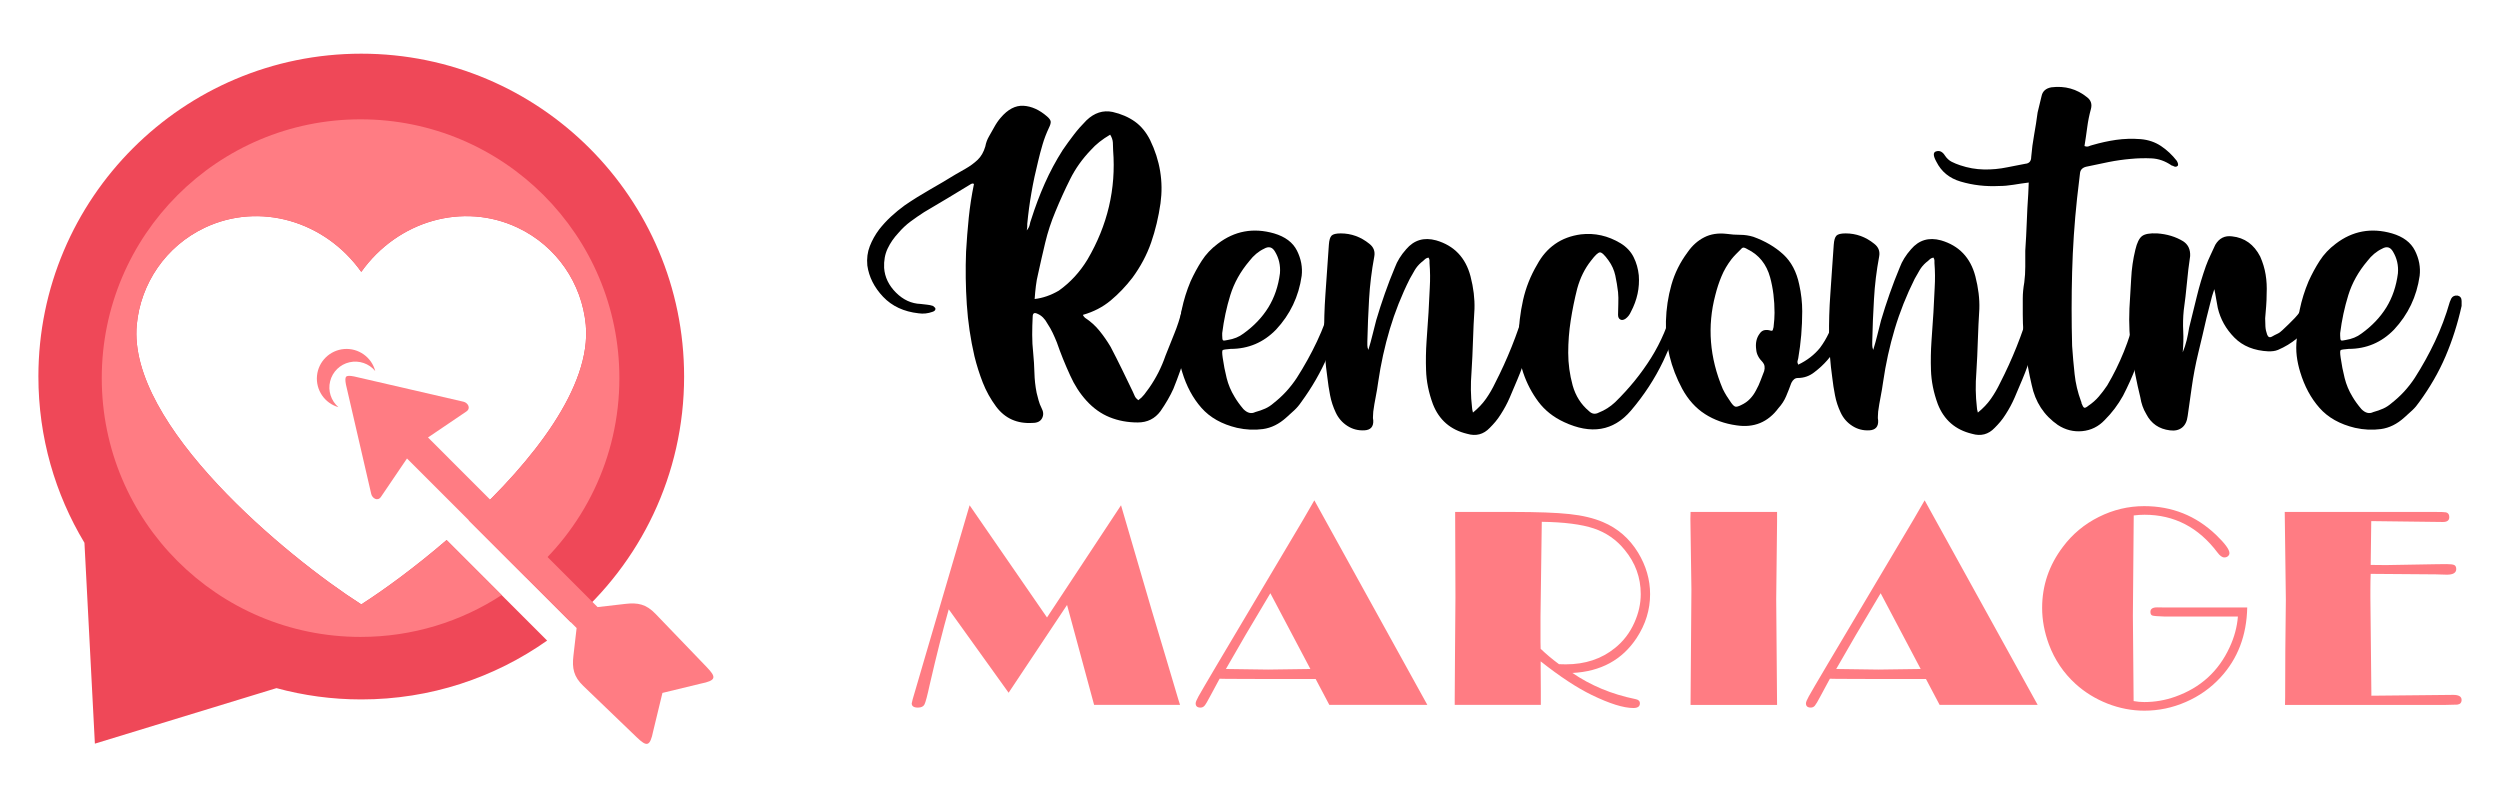 <?xml version="1.0" encoding="utf-8"?>
<!-- Generator: Adobe Illustrator 16.0.0, SVG Export Plug-In . SVG Version: 6.00 Build 0)  -->
<!DOCTYPE svg PUBLIC "-//W3C//DTD SVG 1.1//EN" "http://www.w3.org/Graphics/SVG/1.1/DTD/svg11.dtd">
<svg version="1.1" id="Calque_1" xmlns="http://www.w3.org/2000/svg" xmlns:xlink="http://www.w3.org/1999/xlink" x="0px" y="0px"
	 width="163px" height="52px" viewBox="0 0 163 52" enable-background="new 0 0 163 52" xml:space="preserve">
<g>
	<g>
		<g>
			<path fill="#FF7C83" d="M73.091,32.944l2.007,6.865l0.911,3.044l0.819,2.755l0.111,0.351h-5.603l-1.764-6.516l-3.81,5.723
				l-3.904-5.44c-0.377,1.329-0.788,2.957-1.234,4.886c-0.16,0.739-0.276,1.178-0.347,1.315c-0.07,0.138-0.213,0.208-0.428,0.208
				c-0.271,0-0.405-0.092-0.405-0.276c0-0.055,0.086-0.367,0.258-0.932l0.573-1.963l0.996-3.393l1.947-6.627l5.046,7.315
				L73.091,32.944z"/>
			<path fill="#FF7C83" d="M85.695,32.622l7.368,13.337h-6.391l-0.891-1.687h-3.086l-2.719-0.01l-0.459-0.009L78.91,45.38
				c-0.177,0.34-0.302,0.549-0.373,0.631c-0.071,0.083-0.16,0.124-0.264,0.124c-0.21,0-0.316-0.092-0.316-0.276
				c0-0.08,0.061-0.229,0.18-0.447c0.12-0.218,0.54-0.936,1.259-2.151l5.58-9.393L85.695,32.622z M82.827,38.679l-1.61,2.708
				l-1.288,2.231l2.749,0.038l2.758-0.038L82.827,38.679z"/>
			<path fill="#FF7C83" d="M102.521,43.877c0.59,0.404,1.227,0.748,1.912,1.036c0.683,0.285,1.418,0.509,2.203,0.669
				c0.192,0.035,0.285,0.128,0.285,0.276c0,0.202-0.14,0.304-0.422,0.304c-0.645,0-1.549-0.282-2.715-0.848
				c-0.97-0.472-2.08-1.204-3.332-2.194v0.377l0.01,1.568v0.894h-5.614v-0.415l0.019-3.004l0.028-3.596l-0.019-5.566h3.703
				c1.658,0,2.911,0.046,3.758,0.139c0.848,0.091,1.569,0.265,2.165,0.517c0.969,0.405,1.737,1.072,2.303,1.998
				c0.521,0.862,0.782,1.765,0.782,2.711c0,1.008-0.291,1.958-0.875,2.849C105.771,43.022,104.374,43.783,102.521,43.877z
				 M101.647,43.305l0.441,0.01c1.264,0,2.331-0.354,3.203-1.061c0.553-0.442,0.976-0.995,1.27-1.659
				c0.275-0.608,0.415-1.229,0.415-1.862c0-1.075-0.349-2.036-1.05-2.884c-0.533-0.657-1.202-1.123-2.006-1.393
				c-0.803-0.27-1.936-0.414-3.396-0.434l-0.083,6.176v1.668l0.009,0.436C100.825,42.66,101.224,42.995,101.647,43.305z"/>
			<path fill="#FF7C83" d="M115.865,33.378v0.645l-0.056,5.052l0.056,6.885h-5.641l0.056-7.53l-0.066-4.599l0.011-0.452H115.865z"/>
			<path fill="#FF7C83" d="M125.487,32.622l7.369,13.337h-6.393l-0.89-1.687h-3.087l-2.719-0.01l-0.459-0.009l-0.607,1.126
				c-0.177,0.34-0.302,0.549-0.372,0.631c-0.07,0.083-0.16,0.124-0.264,0.124c-0.212,0-0.317-0.092-0.317-0.276
				c0-0.08,0.061-0.229,0.181-0.447c0.118-0.218,0.539-0.936,1.258-2.151l5.58-9.393L125.487,32.622z M122.619,38.679l-1.609,2.708
				l-1.289,2.231l2.751,0.038l2.756-0.038L122.619,38.679z"/>
			<path fill="#FF7C83" d="M146.519,39.608c-0.036,1.826-0.62,3.35-1.751,4.57c-0.634,0.684-1.384,1.214-2.254,1.591
				c-0.868,0.38-1.771,0.567-2.704,0.567c-0.813,0-1.61-0.153-2.396-0.459c-0.787-0.31-1.485-0.739-2.093-1.292
				c-0.78-0.713-1.358-1.569-1.732-2.57c-0.296-0.8-0.442-1.592-0.442-2.379c0-1.463,0.452-2.79,1.355-3.982
				c0.619-0.829,1.399-1.479,2.34-1.949c0.94-0.47,1.926-0.705,2.959-0.705c1.813,0,3.373,0.623,4.683,1.871
				c0.583,0.561,0.875,0.957,0.875,1.189c0,0.081-0.032,0.147-0.096,0.203c-0.064,0.055-0.144,0.082-0.234,0.082
				c-0.142,0-0.292-0.107-0.451-0.322c-1.235-1.64-2.817-2.461-4.75-2.461c-0.233,0-0.469,0.015-0.709,0.045l-0.055,6.545
				l0.048,5.558c0.231,0.044,0.465,0.064,0.698,0.064c0.693,0,1.366-0.117,2.016-0.349c1.645-0.583,2.824-1.655,3.544-3.219
				c0.307-0.655,0.487-1.326,0.542-2.009h-4.81c-0.426-0.013-0.68-0.034-0.767-0.064c-0.086-0.03-0.128-0.11-0.128-0.239
				c0-0.197,0.146-0.294,0.441-0.294l0.553,0.008H146.519z"/>
			<path fill="#FF7C83" d="M154.569,37.416c-0.012,0.281-0.019,0.626-0.019,1.031V39l0.065,6.36l3.125-0.031l2.211-0.023
				c0.362,0,0.545,0.109,0.545,0.327c0,0.181-0.094,0.284-0.277,0.308c-0.043,0.007-0.298,0.013-0.766,0.019h-10.471l0.01-0.479
				l0.011-3.079l0.035-3.3l-0.073-5.724h9.77c0.437,0,0.686,0.01,0.747,0.027c0.142,0.037,0.212,0.139,0.212,0.31
				c0,0.212-0.136,0.318-0.405,0.318h-0.063l-4.62-0.057l-0.036,2.857l1.005,0.01l3.227-0.056l0.708-0.008
				c0.259,0,0.43,0.021,0.513,0.064s0.124,0.131,0.124,0.261c0,0.242-0.202,0.365-0.607,0.365l-0.728-0.021L154.569,37.416z"/>
		</g>
		<g>
			<g>
				<path d="M66.944,15.023c0.106-0.13,0.171-0.252,0.193-0.37c0.021-0.118,0.053-0.23,0.095-0.338
					c0.258-0.815,0.552-1.599,0.886-2.35c0.332-0.75,0.723-1.48,1.174-2.188c0.236-0.343,0.477-0.676,0.724-0.997
					c0.247-0.323,0.521-0.633,0.821-0.934c0.515-0.493,1.083-0.676,1.706-0.547c0.557,0.128,1.041,0.338,1.449,0.627
					c0.407,0.291,0.739,0.693,0.996,1.207c0.645,1.33,0.87,2.704,0.677,4.119c-0.129,0.902-0.333,1.754-0.611,2.559
					c-0.28,0.805-0.688,1.572-1.224,2.302c-0.43,0.558-0.901,1.05-1.416,1.48c-0.516,0.429-1.116,0.739-1.803,0.934
					c0,0.042,0.043,0.106,0.129,0.192c0.364,0.236,0.681,0.521,0.949,0.854c0.269,0.331,0.509,0.681,0.725,1.046
					c0.257,0.492,0.504,0.98,0.74,1.464c0.236,0.482,0.471,0.972,0.708,1.464c0.042,0.107,0.085,0.205,0.129,0.29
					c0.042,0.087,0.117,0.172,0.225,0.257c0.15-0.107,0.279-0.23,0.387-0.369c0.107-0.141,0.214-0.285,0.322-0.435
					c0.45-0.645,0.804-1.342,1.062-2.093c0.194-0.493,0.387-0.976,0.579-1.448c0.193-0.472,0.354-0.965,0.483-1.479
					c0.043-0.15,0.097-0.29,0.161-0.418c0.063-0.13,0.117-0.258,0.16-0.388c0.107-0.192,0.258-0.257,0.451-0.192
					c0.193,0.021,0.29,0.15,0.29,0.385c-0.022,0.131-0.032,0.259-0.032,0.388c0,0.128-0.021,0.258-0.064,0.385
					c-0.193,0.838-0.413,1.67-0.659,2.496c-0.248,0.825-0.532,1.635-0.854,2.43c-0.214,0.472-0.494,0.954-0.836,1.448
					c-0.366,0.494-0.858,0.74-1.481,0.74c-0.666,0-1.277-0.114-1.834-0.34c-0.558-0.225-1.062-0.583-1.512-1.076
					c-0.43-0.473-0.784-1.02-1.062-1.643c-0.344-0.749-0.633-1.469-0.869-2.155c-0.086-0.214-0.177-0.425-0.274-0.628
					c-0.096-0.204-0.209-0.401-0.338-0.596c-0.172-0.321-0.386-0.536-0.643-0.643c-0.216-0.108-0.323-0.044-0.323,0.192
					c-0.021,0.386-0.031,0.778-0.031,1.175c0,0.397,0.021,0.789,0.064,1.175c0.043,0.43,0.069,0.864,0.081,1.304
					c0.01,0.439,0.059,0.873,0.144,1.303c0.043,0.173,0.086,0.338,0.129,0.499s0.107,0.326,0.193,0.498
					c0.128,0.236,0.139,0.456,0.032,0.66s-0.312,0.305-0.612,0.305c-1.008,0.066-1.802-0.288-2.382-1.062
					c-0.364-0.493-0.654-1.014-0.868-1.56c-0.214-0.548-0.398-1.122-0.546-1.723c-0.258-1.114-0.424-2.242-0.499-3.378
					c-0.076-1.137-0.092-2.285-0.048-3.444c0.043-0.751,0.102-1.491,0.176-2.221c0.075-0.729,0.188-1.459,0.338-2.188
					c-0.043-0.043-0.107-0.043-0.192,0c-0.494,0.301-0.998,0.606-1.513,0.917c-0.515,0.312-1.03,0.617-1.544,0.917
					c-0.301,0.193-0.596,0.398-0.886,0.612c-0.289,0.215-0.551,0.462-0.788,0.74c-0.301,0.321-0.537,0.664-0.708,1.029
					c-0.172,0.365-0.247,0.783-0.226,1.256c0.043,0.6,0.301,1.137,0.773,1.609c0.471,0.471,1.008,0.718,1.608,0.739
					c0.15,0.021,0.29,0.038,0.419,0.048c0.128,0.012,0.258,0.039,0.386,0.081c0.043,0.044,0.081,0.075,0.112,0.097
					c0.032,0.021,0.048,0.054,0.048,0.096c0,0.087-0.064,0.151-0.193,0.193c-0.3,0.108-0.6,0.14-0.901,0.096
					c-0.966-0.106-1.737-0.466-2.317-1.076c-0.579-0.612-0.923-1.292-1.03-2.044c-0.043-0.451,0.01-0.869,0.161-1.256
					c0.15-0.385,0.354-0.75,0.611-1.093c0.236-0.301,0.494-0.58,0.772-0.838c0.279-0.258,0.58-0.504,0.902-0.739
					c0.536-0.365,1.078-0.702,1.625-1.015c0.547-0.311,1.1-0.638,1.658-0.981l0.675-0.386c0.3-0.172,0.563-0.365,0.789-0.579
					c0.225-0.215,0.391-0.504,0.499-0.869c0.043-0.236,0.123-0.456,0.242-0.66c0.118-0.204,0.23-0.402,0.337-0.596
					c0.128-0.235,0.268-0.439,0.418-0.612c0.471-0.558,0.971-0.819,1.497-0.787c0.525,0.032,1.034,0.264,1.528,0.691
					c0.151,0.129,0.23,0.241,0.242,0.338c0.01,0.097-0.027,0.231-0.113,0.403c-0.172,0.364-0.312,0.729-0.418,1.094
					c-0.108,0.365-0.205,0.729-0.29,1.094c-0.172,0.688-0.317,1.368-0.434,2.044c-0.119,0.676-0.209,1.356-0.274,2.044
					c0,0.043,0,0.097,0,0.161C66.975,14.829,66.965,14.916,66.944,15.023z M67.459,19.496c0.536-0.063,1.062-0.246,1.577-0.547
					c0.751-0.535,1.373-1.212,1.867-2.027c1.309-2.231,1.867-4.602,1.673-7.112c0-0.171-0.005-0.343-0.017-0.515
					c-0.011-0.172-0.07-0.343-0.176-0.515c-0.515,0.301-0.933,0.632-1.256,0.997c-0.558,0.58-1.009,1.212-1.351,1.899
					c-0.344,0.687-0.666,1.395-0.965,2.123c-0.279,0.666-0.499,1.336-0.66,2.012c-0.162,0.676-0.317,1.357-0.467,2.044
					c-0.064,0.258-0.113,0.521-0.144,0.788C67.507,18.912,67.479,19.197,67.459,19.496z"/>
				<path d="M76.856,22.104c0-1.287,0.257-2.543,0.772-3.766c0.215-0.471,0.456-0.917,0.725-1.335
					c0.268-0.419,0.616-0.789,1.045-1.11c1.095-0.838,2.317-1.063,3.669-0.676c0.729,0.215,1.228,0.59,1.496,1.125
					c0.268,0.537,0.37,1.086,0.306,1.643c-0.193,1.352-0.751,2.521-1.673,3.508c-0.816,0.837-1.803,1.255-2.961,1.255
					c-0.301,0.021-0.473,0.049-0.515,0.08c-0.043,0.032-0.043,0.2,0,0.499c0.064,0.45,0.15,0.891,0.257,1.319
					c0.107,0.43,0.278,0.837,0.515,1.225c0.15,0.257,0.343,0.525,0.579,0.803c0.257,0.259,0.515,0.322,0.772,0.193
					c0.236-0.063,0.451-0.141,0.644-0.226c0.193-0.085,0.375-0.204,0.547-0.354c0.3-0.236,0.573-0.488,0.82-0.755
					c0.246-0.27,0.477-0.564,0.692-0.887c0.493-0.771,0.934-1.564,1.32-2.381c0.385-0.816,0.708-1.673,0.965-2.574
					c0.043-0.086,0.075-0.16,0.097-0.227c0.084-0.148,0.225-0.214,0.418-0.192c0.171,0.044,0.257,0.161,0.257,0.354v0.321
					c-0.257,1.158-0.607,2.252-1.046,3.282c-0.439,1.031-1.014,2.027-1.721,2.994c-0.129,0.192-0.279,0.37-0.451,0.53
					c-0.172,0.16-0.343,0.316-0.515,0.467c-0.472,0.429-0.982,0.681-1.529,0.756c-0.547,0.074-1.11,0.049-1.689-0.08
					c-0.988-0.236-1.76-0.67-2.318-1.303c-0.559-0.634-0.977-1.412-1.255-2.333c-0.108-0.345-0.182-0.693-0.225-1.048
					C76.813,22.859,76.813,22.489,76.856,22.104z M79.688,21.718v0.161c0,0.171,0.016,0.272,0.048,0.305
					c0.031,0.033,0.134,0.028,0.306-0.016c0.408-0.064,0.75-0.204,1.03-0.419c0.687-0.492,1.228-1.063,1.625-1.705
					c0.396-0.645,0.649-1.383,0.756-2.221c0.043-0.515-0.064-0.986-0.322-1.416c-0.172-0.3-0.408-0.365-0.708-0.193
					c-0.366,0.172-0.687,0.441-0.966,0.805c-0.58,0.688-0.993,1.427-1.239,2.221S79.795,20.86,79.688,21.718z"/>
				<path d="M96.036,26.899c0.344-0.279,0.628-0.58,0.854-0.902c0.225-0.321,0.423-0.665,0.596-1.029
					c0.792-1.545,1.436-3.153,1.931-4.828c0.043-0.106,0.081-0.22,0.113-0.338c0.033-0.116,0.069-0.241,0.112-0.369
					c0.064-0.129,0.172-0.183,0.323-0.161c0.171,0.044,0.257,0.141,0.257,0.289c0,0.451-0.054,0.923-0.161,1.416
					c-0.151,0.645-0.311,1.282-0.483,1.915c-0.172,0.634-0.386,1.251-0.644,1.851c-0.172,0.407-0.337,0.8-0.498,1.175
					s-0.36,0.746-0.595,1.109c-0.107,0.173-0.223,0.328-0.339,0.468c-0.118,0.141-0.242,0.273-0.37,0.402
					c-0.408,0.43-0.9,0.558-1.477,0.387c-1.083-0.258-1.826-0.903-2.229-1.932c-0.277-0.752-0.426-1.49-0.447-2.221
					c-0.022-0.622-0.011-1.249,0.032-1.883c0.042-0.633,0.085-1.261,0.129-1.882c0.021-0.535,0.048-1.073,0.081-1.61
					c0.032-0.535,0.026-1.071-0.017-1.607c0-0.044,0-0.098,0-0.161c0-0.065-0.021-0.13-0.064-0.193
					c-0.108,0.021-0.193,0.063-0.257,0.128c-0.064,0.065-0.14,0.129-0.225,0.192c-0.172,0.151-0.312,0.317-0.419,0.499
					c-0.107,0.185-0.215,0.371-0.321,0.564c-0.538,1.072-0.971,2.167-1.304,3.282c-0.333,1.116-0.584,2.264-0.756,3.443
					c-0.043,0.321-0.097,0.644-0.161,0.967c-0.064,0.321-0.118,0.642-0.161,0.965c0,0.108-0.005,0.204-0.016,0.289
					c-0.012,0.086-0.005,0.183,0.016,0.288c0.021,0.408-0.172,0.624-0.579,0.646c-0.408,0.021-0.778-0.076-1.11-0.29
					c-0.333-0.214-0.585-0.504-0.756-0.868c-0.172-0.365-0.296-0.74-0.37-1.128c-0.075-0.385-0.134-0.772-0.177-1.157
					c-0.129-0.902-0.199-1.802-0.209-2.703c-0.01-0.902,0.016-1.803,0.08-2.704c0.043-0.558,0.082-1.1,0.113-1.626
					c0.032-0.524,0.069-1.066,0.113-1.624c0.021-0.301,0.08-0.499,0.176-0.595c0.097-0.097,0.295-0.146,0.595-0.146
					c0.687,0,1.31,0.225,1.867,0.676c0.278,0.215,0.387,0.493,0.322,0.837c-0.172,0.923-0.285,1.846-0.338,2.767
					c-0.054,0.923-0.091,1.846-0.113,2.769c0,0.086,0,0.172,0,0.257c0,0.086,0.022,0.183,0.065,0.291
					c0.106-0.344,0.197-0.671,0.271-0.982c0.074-0.311,0.156-0.627,0.241-0.949c0.171-0.579,0.357-1.159,0.562-1.738
					c0.202-0.579,0.421-1.147,0.656-1.706c0.149-0.406,0.394-0.804,0.737-1.19c0.512-0.601,1.163-0.794,1.954-0.578
					c1.174,0.342,1.922,1.126,2.242,2.349c0.194,0.751,0.278,1.459,0.257,2.123c-0.043,0.687-0.076,1.375-0.097,2.06
					c-0.021,0.688-0.054,1.374-0.097,2.062c-0.064,0.794-0.053,1.555,0.033,2.285c0,0.042,0.005,0.09,0.016,0.144
					C95.998,26.744,96.016,26.813,96.036,26.899z"/>
				<path d="M98.996,22.168c0.022-0.923,0.125-1.791,0.308-2.607c0.183-0.814,0.49-1.587,0.922-2.315
					c0.302-0.559,0.689-1.004,1.165-1.337c0.474-0.332,1.035-0.541,1.681-0.628c0.905-0.106,1.768,0.087,2.587,0.579
					c0.385,0.237,0.669,0.537,0.852,0.902c0.183,0.364,0.295,0.761,0.339,1.19c0.063,0.815-0.107,1.608-0.515,2.381
					c-0.086,0.194-0.205,0.344-0.354,0.451c-0.129,0.086-0.242,0.102-0.339,0.047c-0.095-0.052-0.145-0.154-0.145-0.304
					c0-0.236,0.005-0.483,0.017-0.74c0.011-0.257,0.005-0.504-0.017-0.741c-0.043-0.364-0.102-0.724-0.178-1.078
					s-0.223-0.681-0.439-0.98c-0.26-0.366-0.449-0.542-0.569-0.532c-0.119,0.011-0.309,0.188-0.569,0.532
					c-0.412,0.515-0.715,1.126-0.909,1.834c-0.173,0.687-0.315,1.378-0.422,2.076c-0.109,0.696-0.163,1.399-0.163,2.107
					c0,0.707,0.096,1.417,0.289,2.125c0.193,0.686,0.548,1.244,1.063,1.673c0.192,0.192,0.406,0.224,0.643,0.097
					c0.386-0.15,0.74-0.375,1.063-0.676c0.922-0.901,1.705-1.866,2.349-2.897c0.644-1.029,1.126-2.166,1.448-3.411
					c0.043-0.107,0.069-0.198,0.082-0.273c0.011-0.075,0.036-0.155,0.079-0.242c0.066-0.192,0.183-0.277,0.355-0.257
					c0.171,0.021,0.256,0.141,0.256,0.354c-0.022,0.086-0.031,0.16-0.031,0.226s-0.011,0.14-0.032,0.226
					c-0.365,1.244-0.82,2.44-1.366,3.589c-0.548,1.147-1.252,2.226-2.109,3.233c-1.137,1.331-2.596,1.578-4.377,0.741
					c-0.686-0.321-1.239-0.762-1.657-1.319c-0.418-0.559-0.746-1.18-0.981-1.868c-0.129-0.385-0.221-0.766-0.274-1.142
					C98.991,22.808,98.975,22.469,98.996,22.168z"/>
				<path d="M117.244,23.776c0.58-0.277,1.052-0.643,1.418-1.094c0.448-0.601,0.771-1.287,0.963-2.06
					c0.044-0.107,0.075-0.22,0.098-0.338c0.021-0.118,0.053-0.241,0.096-0.37c0.022-0.084,0.043-0.155,0.064-0.209
					c0.021-0.053,0.088-0.069,0.194-0.05c0.105,0.022,0.203,0.056,0.291,0.099c0.084,0.042,0.127,0.117,0.127,0.225
					c0,0.086,0.005,0.167,0.016,0.241c0.011,0.075,0.005,0.156-0.016,0.242c-0.127,0.771-0.37,1.479-0.724,2.124
					c-0.354,0.643-0.842,1.201-1.465,1.674c-0.321,0.257-0.686,0.385-1.094,0.385c-0.172,0-0.312,0.108-0.418,0.322
					c-0.107,0.302-0.223,0.59-0.34,0.869c-0.117,0.278-0.285,0.537-0.498,0.771c-0.686,0.923-1.598,1.299-2.735,1.126
					c-0.772-0.106-1.459-0.354-2.061-0.739c-0.6-0.387-1.093-0.934-1.479-1.641c-0.75-1.395-1.105-2.865-1.063-4.409
					c0.022-0.815,0.141-1.604,0.355-2.365c0.215-0.763,0.567-1.476,1.063-2.141c0.298-0.43,0.658-0.751,1.079-0.965
					c0.417-0.214,0.905-0.29,1.464-0.226c0.3,0.043,0.595,0.063,0.884,0.063c0.291,0,0.573,0.044,0.854,0.129
					c0.772,0.279,1.42,0.66,1.947,1.143c0.526,0.483,0.874,1.143,1.046,1.979c0.129,0.579,0.194,1.158,0.194,1.738
					c0,0.515-0.023,1.029-0.065,1.544c-0.045,0.515-0.108,1.019-0.194,1.513c-0.021,0.064-0.037,0.129-0.048,0.193
					S117.201,23.691,117.244,23.776z M115.7,20.397c0-0.837-0.096-1.608-0.289-2.316c-0.237-0.858-0.729-1.47-1.481-1.835
					c-0.063-0.043-0.134-0.074-0.208-0.097c-0.075-0.021-0.145,0.011-0.211,0.097c-0.106,0.108-0.213,0.215-0.322,0.321
					c-0.106,0.107-0.203,0.216-0.288,0.322c-0.279,0.365-0.501,0.74-0.659,1.127c-0.162,0.386-0.296,0.793-0.403,1.223
					c-0.536,2.038-0.375,4.077,0.483,6.115c0.083,0.172,0.171,0.327,0.258,0.467c0.086,0.139,0.181,0.283,0.289,0.434
					c0.107,0.15,0.197,0.236,0.274,0.257c0.073,0.022,0.198-0.01,0.368-0.096c0.237-0.107,0.435-0.247,0.596-0.419
					c0.162-0.171,0.295-0.364,0.401-0.578c0.108-0.194,0.2-0.392,0.275-0.596c0.072-0.203,0.154-0.413,0.241-0.628
					c0.064-0.235,0.031-0.43-0.097-0.579c-0.257-0.258-0.396-0.525-0.42-0.804c-0.063-0.43,0.012-0.784,0.226-1.063
					c0.086-0.128,0.194-0.204,0.322-0.225c0.13-0.021,0.258-0.01,0.387,0.033c0.085,0.021,0.134,0.005,0.146-0.049
					c0.011-0.054,0.025-0.113,0.048-0.178c0.021-0.171,0.038-0.344,0.049-0.515C115.693,20.646,115.7,20.505,115.7,20.397z"/>
				<path d="M128.957,26.899c0.345-0.279,0.63-0.58,0.854-0.902c0.225-0.321,0.422-0.665,0.597-1.029
					c0.793-1.545,1.436-3.153,1.929-4.828c0.044-0.106,0.082-0.22,0.114-0.338c0.032-0.116,0.069-0.241,0.112-0.369
					c0.064-0.129,0.171-0.183,0.321-0.161c0.171,0.044,0.258,0.141,0.258,0.289c0,0.451-0.055,0.923-0.161,1.416
					c-0.148,0.645-0.312,1.282-0.483,1.915c-0.171,0.634-0.387,1.251-0.644,1.851c-0.171,0.407-0.337,0.8-0.498,1.175
					c-0.162,0.375-0.359,0.746-0.596,1.109c-0.107,0.173-0.221,0.328-0.338,0.468c-0.117,0.141-0.242,0.273-0.37,0.402
					c-0.408,0.43-0.9,0.558-1.477,0.387c-1.083-0.258-1.825-0.903-2.229-1.932c-0.277-0.752-0.424-1.49-0.447-2.221
					c-0.021-0.622-0.011-1.249,0.033-1.883c0.043-0.633,0.083-1.261,0.128-1.882c0.021-0.535,0.048-1.073,0.081-1.61
					c0.032-0.535,0.027-1.071-0.015-1.607c0-0.044,0-0.098,0-0.161c0-0.065-0.025-0.13-0.066-0.193
					c-0.107,0.021-0.192,0.063-0.257,0.128c-0.064,0.065-0.142,0.129-0.226,0.192c-0.172,0.151-0.312,0.317-0.418,0.499
					c-0.106,0.185-0.215,0.371-0.322,0.564c-0.536,1.072-0.971,2.167-1.304,3.282c-0.333,1.116-0.584,2.264-0.755,3.443
					c-0.045,0.321-0.098,0.644-0.162,0.967c-0.064,0.321-0.117,0.642-0.161,0.965c0,0.108-0.005,0.204-0.016,0.289
					c-0.01,0.086-0.005,0.183,0.016,0.288c0.022,0.408-0.172,0.624-0.578,0.646c-0.408,0.021-0.779-0.076-1.109-0.29
					c-0.335-0.214-0.587-0.504-0.757-0.868c-0.173-0.365-0.297-0.74-0.37-1.128c-0.075-0.385-0.137-0.772-0.179-1.157
					c-0.127-0.902-0.198-1.802-0.207-2.703c-0.012-0.902,0.015-1.803,0.08-2.704c0.042-0.558,0.079-1.1,0.111-1.626
					c0.032-0.524,0.069-1.066,0.113-1.624c0.021-0.301,0.081-0.499,0.177-0.595c0.097-0.097,0.294-0.146,0.595-0.146
					c0.686,0,1.309,0.225,1.867,0.676c0.279,0.215,0.387,0.493,0.321,0.837c-0.173,0.923-0.285,1.846-0.336,2.767
					c-0.056,0.923-0.093,1.846-0.113,2.769c0,0.086,0,0.172,0,0.257c0,0.086,0.021,0.183,0.063,0.291
					c0.106-0.344,0.197-0.671,0.272-0.982c0.075-0.311,0.155-0.627,0.24-0.949c0.172-0.579,0.358-1.159,0.562-1.738
					s0.421-1.147,0.655-1.706c0.15-0.406,0.396-0.804,0.738-1.19c0.513-0.601,1.164-0.794,1.954-0.578
					c1.172,0.342,1.921,1.126,2.24,2.349c0.193,0.751,0.28,1.459,0.258,2.123c-0.043,0.687-0.075,1.375-0.098,2.06
					c-0.021,0.688-0.052,1.374-0.096,2.062c-0.064,0.794-0.053,1.555,0.033,2.285c0,0.042,0.005,0.09,0.015,0.144
					C128.919,26.744,128.936,26.813,128.957,26.899z"/>
				<path d="M132.273,11.901c-0.343,0.044-0.676,0.092-0.998,0.146c-0.321,0.053-0.633,0.08-0.933,0.08
					c-0.88,0.044-1.716-0.054-2.51-0.289c-0.729-0.215-1.255-0.645-1.577-1.288c-0.214-0.386-0.226-0.611-0.033-0.676
					c0.13-0.043,0.242-0.036,0.339,0.017c0.097,0.054,0.177,0.134,0.241,0.24c0.127,0.193,0.279,0.333,0.45,0.419
					c0.173,0.086,0.354,0.161,0.547,0.225c0.516,0.174,1.03,0.264,1.545,0.274c0.516,0.012,1.03-0.037,1.545-0.144
					c0.192-0.044,0.386-0.082,0.578-0.113c0.194-0.032,0.387-0.069,0.581-0.113c0.256-0.021,0.388-0.171,0.388-0.451
					c0.041-0.492,0.105-0.976,0.191-1.447c0.085-0.472,0.161-0.955,0.226-1.448c0.042-0.171,0.086-0.349,0.128-0.531
					c0.043-0.183,0.086-0.359,0.128-0.531c0.065-0.322,0.28-0.515,0.646-0.579c0.879-0.107,1.651,0.107,2.317,0.644
					c0.257,0.193,0.342,0.45,0.257,0.772c-0.107,0.386-0.188,0.783-0.241,1.19c-0.055,0.407-0.112,0.816-0.179,1.223
					c0.108,0.043,0.2,0.048,0.276,0.017c0.073-0.032,0.153-0.058,0.238-0.08c0.516-0.15,1.031-0.264,1.546-0.339
					c0.514-0.073,1.053-0.09,1.609-0.047c0.493,0.043,0.933,0.192,1.32,0.449c0.386,0.258,0.729,0.58,1.03,0.966
					c0.085,0.15,0.105,0.258,0.063,0.322c-0.086,0.085-0.194,0.085-0.322,0c-0.043,0-0.075-0.01-0.096-0.033
					c-0.407-0.277-0.836-0.429-1.288-0.45c-0.449-0.021-0.9-0.01-1.352,0.033c-0.494,0.043-0.981,0.111-1.465,0.209
					c-0.481,0.096-0.971,0.198-1.464,0.306c-0.235,0.064-0.365,0.203-0.387,0.418l-0.192,1.642c-0.172,1.608-0.28,3.213-0.322,4.812
					c-0.043,1.598-0.043,3.202,0,4.811c0.042,0.623,0.096,1.234,0.162,1.835c0.064,0.601,0.203,1.19,0.418,1.771
					c0.021,0.021,0.032,0.064,0.032,0.128c0.065,0.172,0.122,0.269,0.178,0.291c0.052,0.021,0.144-0.022,0.272-0.13
					c0.256-0.171,0.482-0.37,0.676-0.596c0.193-0.225,0.375-0.466,0.548-0.723c0.837-1.418,1.447-2.931,1.834-4.538
					c0.042-0.15,0.089-0.301,0.144-0.452c0.056-0.148,0.104-0.3,0.145-0.449c0.151-0.323,0.345-0.44,0.58-0.354
					c0.106,0.043,0.179,0.092,0.21,0.145c0.033,0.055,0.038,0.188,0.015,0.402c-0.021,0.365-0.074,0.725-0.16,1.079
					c-0.086,0.353-0.182,0.702-0.288,1.044c-0.175,0.667-0.377,1.311-0.613,1.933c-0.234,0.621-0.515,1.243-0.837,1.865
					c-0.323,0.58-0.718,1.105-1.19,1.576c-0.408,0.431-0.896,0.671-1.465,0.726c-0.569,0.054-1.099-0.08-1.592-0.401
					c-0.9-0.624-1.472-1.493-1.705-2.607c-0.175-0.751-0.313-1.512-0.419-2.284c-0.107-0.774-0.163-1.546-0.163-2.318
					c0-0.364,0-0.712,0-1.045s0.035-0.682,0.099-1.047c0.044-0.342,0.064-0.681,0.064-1.014c0-0.332,0-0.681,0-1.047
					c0.042-0.621,0.074-1.238,0.097-1.851c0.021-0.61,0.053-1.227,0.097-1.849c0-0.108,0.004-0.22,0.015-0.338
					C132.267,12.186,132.273,12.052,132.273,11.901z"/>
				<path d="M142.313,22.972c0.107-0.258,0.193-0.52,0.258-0.788c0.063-0.267,0.118-0.542,0.161-0.819
					c0.171-0.688,0.337-1.362,0.499-2.028c0.161-0.665,0.36-1.33,0.595-1.995c0.087-0.236,0.184-0.468,0.291-0.691
					c0.105-0.227,0.213-0.456,0.321-0.692c0.255-0.43,0.621-0.612,1.094-0.548c0.814,0.086,1.427,0.526,1.835,1.32
					c0.169,0.385,0.289,0.777,0.353,1.175c0.066,0.396,0.086,0.811,0.066,1.238c0,0.279-0.012,0.553-0.032,0.82
					c-0.023,0.27-0.046,0.531-0.065,0.789c0,0.173,0.005,0.35,0.016,0.53c0.01,0.183,0.05,0.359,0.113,0.532
					c0.063,0.171,0.171,0.214,0.321,0.127c0.106-0.063,0.22-0.121,0.339-0.176c0.118-0.053,0.229-0.134,0.337-0.241
					c0.279-0.258,0.547-0.52,0.805-0.789c0.259-0.268,0.472-0.583,0.644-0.948c0.106-0.215,0.258-0.301,0.451-0.257
					c0.193,0.042,0.29,0.148,0.29,0.321c-0.044,0.428-0.152,0.804-0.322,1.125c-0.258,0.43-0.568,0.795-0.935,1.096
					c-0.364,0.301-0.771,0.547-1.222,0.74c-0.108,0.042-0.21,0.069-0.306,0.079c-0.098,0.012-0.2,0.017-0.308,0.017
					c-0.941-0.044-1.688-0.344-2.234-0.902c-0.549-0.558-0.908-1.2-1.079-1.93c-0.043-0.215-0.08-0.423-0.113-0.627
					c-0.032-0.205-0.068-0.403-0.113-0.597c-0.106,0.302-0.198,0.611-0.271,0.935c-0.075,0.321-0.156,0.642-0.243,0.965
					c-0.17,0.751-0.348,1.502-0.53,2.253s-0.326,1.513-0.434,2.285c-0.044,0.301-0.086,0.605-0.129,0.916
					c-0.044,0.312-0.086,0.618-0.13,0.918c-0.043,0.343-0.165,0.596-0.369,0.757c-0.204,0.16-0.468,0.22-0.788,0.177
					c-0.708-0.086-1.224-0.44-1.544-1.063c-0.194-0.322-0.324-0.687-0.387-1.095c-0.238-0.965-0.424-1.925-0.564-2.88
					c-0.14-0.953-0.188-1.925-0.145-2.912c0.042-0.645,0.08-1.287,0.113-1.931c0.031-0.644,0.122-1.277,0.273-1.898
					c0.106-0.451,0.252-0.747,0.434-0.886c0.183-0.14,0.509-0.199,0.982-0.177c0.643,0.044,1.212,0.215,1.705,0.516
					c0.323,0.214,0.473,0.535,0.451,0.965c-0.087,0.578-0.157,1.164-0.21,1.754c-0.055,0.59-0.124,1.186-0.208,1.786
					c-0.045,0.449-0.055,0.9-0.033,1.352C142.369,22.038,142.356,22.5,142.313,22.972z"/>
				<path d="M149.747,22.104c0-1.287,0.258-2.543,0.773-3.766c0.214-0.471,0.455-0.917,0.724-1.335
					c0.27-0.419,0.616-0.789,1.045-1.11c1.095-0.838,2.317-1.063,3.669-0.676c0.73,0.215,1.229,0.59,1.497,1.125
					c0.27,0.537,0.371,1.086,0.306,1.643c-0.192,1.352-0.751,2.521-1.672,3.508c-0.815,0.837-1.803,1.255-2.96,1.255
					c-0.302,0.021-0.475,0.049-0.517,0.08c-0.044,0.032-0.044,0.2,0,0.499c0.063,0.45,0.15,0.891,0.258,1.319
					c0.106,0.43,0.278,0.837,0.514,1.225c0.15,0.257,0.344,0.525,0.581,0.803c0.256,0.259,0.515,0.322,0.771,0.193
					c0.236-0.063,0.45-0.141,0.644-0.226c0.192-0.085,0.374-0.204,0.547-0.354c0.3-0.236,0.574-0.488,0.821-0.755
					c0.246-0.27,0.478-0.564,0.691-0.887c0.493-0.771,0.933-1.564,1.319-2.381c0.386-0.816,0.708-1.673,0.967-2.574
					c0.042-0.086,0.073-0.16,0.097-0.227c0.083-0.148,0.225-0.214,0.418-0.192c0.17,0.044,0.257,0.161,0.257,0.354v0.321
					c-0.257,1.158-0.606,2.252-1.046,3.282c-0.439,1.031-1.015,2.027-1.722,2.994c-0.129,0.192-0.28,0.37-0.45,0.53
					c-0.172,0.16-0.345,0.316-0.516,0.467c-0.473,0.429-0.981,0.681-1.528,0.756c-0.548,0.074-1.111,0.049-1.688-0.08
					c-0.989-0.236-1.762-0.67-2.318-1.303c-0.56-0.634-0.978-1.412-1.256-2.333c-0.107-0.345-0.182-0.693-0.226-1.048
					C149.705,22.859,149.705,22.489,149.747,22.104z M152.579,21.718v0.161c0,0.171,0.017,0.272,0.05,0.305
					c0.031,0.033,0.134,0.028,0.306-0.016c0.407-0.064,0.75-0.204,1.03-0.419c0.686-0.492,1.227-1.063,1.625-1.705
					c0.396-0.645,0.647-1.383,0.755-2.221c0.043-0.515-0.063-0.986-0.321-1.416c-0.173-0.3-0.408-0.365-0.709-0.193
					c-0.363,0.172-0.688,0.441-0.964,0.805c-0.58,0.688-0.994,1.427-1.24,2.221S152.686,20.86,152.579,21.718z"/>
			</g>
		</g>
	</g>
	<g>
		<g>
			<g>
				<defs>
					<path id="SVGID_7_" d="M23.555,3.5c11.625,0,21.049,9.425,21.049,21.051c0,6.413-2.869,12.157-7.393,16.017l-6.646-6.647
						c4.145-3.836,8.006-8.688,7.627-12.747c-0.253-2.674-1.88-5.123-4.445-6.333c-3.565-1.682-7.82-0.443-10.192,2.885
						c-2.373-3.328-6.629-4.566-10.193-2.885c-2.565,1.21-4.193,3.659-4.444,6.333c-0.614,6.538,9.777,15.129,14.638,18.234
						c1.492-0.955,3.506-2.426,5.563-4.195l6.554,6.553c-3.427,2.417-7.607,3.837-12.117,3.837c-1.914,0-3.768-0.257-5.53-0.737
						L6.186,48.486l-0.68-13.096c-1.906-3.166-3.003-6.876-3.003-10.84C2.503,12.925,11.928,3.5,23.555,3.5z"/>
				</defs>
				<use xlink:href="#SVGID_7_"  overflow="visible" fill-rule="evenodd" clip-rule="evenodd" fill="#EF4858"/>
				<clipPath id="SVGID_2_">
					<use xlink:href="#SVGID_7_"  overflow="visible"/>
				</clipPath>
			</g>
		</g>
		<path fill-rule="evenodd" clip-rule="evenodd" fill="#FF7C83" d="M24.466,24.193c-0.239-0.905-1.092-1.511-2.025-1.437
			c-0.934,0.075-1.68,0.806-1.772,1.737c-0.092,0.933,0.496,1.797,1.396,2.054c-0.483-0.416-0.694-1.068-0.54-1.687
			c0.153-0.621,0.643-1.101,1.265-1.241C23.413,23.479,24.061,23.699,24.466,24.193z"/>
		<g>
			<g>
				<defs>
					<path id="SVGID_9_" d="M34.284,37.639l-3.719-3.719c4.145-3.836,8.006-8.688,7.627-12.747c-0.253-2.674-1.88-5.123-4.445-6.333
						c-3.565-1.682-7.82-0.443-10.192,2.885c-2.373-3.328-6.629-4.566-10.193-2.885c-2.565,1.21-4.193,3.659-4.444,6.333
						c-0.614,6.538,9.777,15.129,14.638,18.234c1.492-0.955,3.506-2.426,5.563-4.195l3.589,3.588
						c-2.645,1.725-5.805,2.727-9.199,2.727c-9.319,0-16.874-7.556-16.874-16.873c0-9.32,7.555-16.874,16.874-16.874
						c9.32,0,16.875,7.554,16.875,16.874C40.383,29.876,38.01,34.542,34.284,37.639z"/>
				</defs>
				<use xlink:href="#SVGID_9_"  overflow="visible" fill-rule="evenodd" clip-rule="evenodd" fill="#FF7C83"/>
				<clipPath id="SVGID_4_">
					<use xlink:href="#SVGID_9_"  overflow="visible"/>
				</clipPath>
			</g>
		</g>
		<g>
			<g>
				<defs>
					<path id="SVGID_11_" d="M23.089,24.545l3.64,0.84l3.491,0.807c0.276,0.063,0.509,0.419,0.185,0.639l-2.499,1.692l11.057,11.059
						l1.809-0.208c0.806-0.093,1.354,0.009,1.968,0.649l3.341,3.475c0.632,0.659,0.635,0.87-0.406,1.078l-2.484,0.602l-0.601,2.485
						c-0.209,1.04-0.42,1.037-1.078,0.405l-3.477-3.342c-0.639-0.613-0.741-1.162-0.648-1.969l0.208-1.807L26.536,29.893
						l-1.694,2.498c-0.22,0.326-0.574,0.092-0.638-0.185l-0.806-3.49l-0.841-3.639c-0.055-0.282-0.051-0.441,0.013-0.521
						C22.649,24.492,22.808,24.489,23.089,24.545z"/>
				</defs>
				<use xlink:href="#SVGID_11_"  overflow="visible" fill-rule="evenodd" clip-rule="evenodd" fill="#FF7C83"/>
				<clipPath id="SVGID_6_">
					<use xlink:href="#SVGID_11_"  overflow="visible"/>
				</clipPath>
			</g>
		</g>
	</g>
</g>
</svg>
